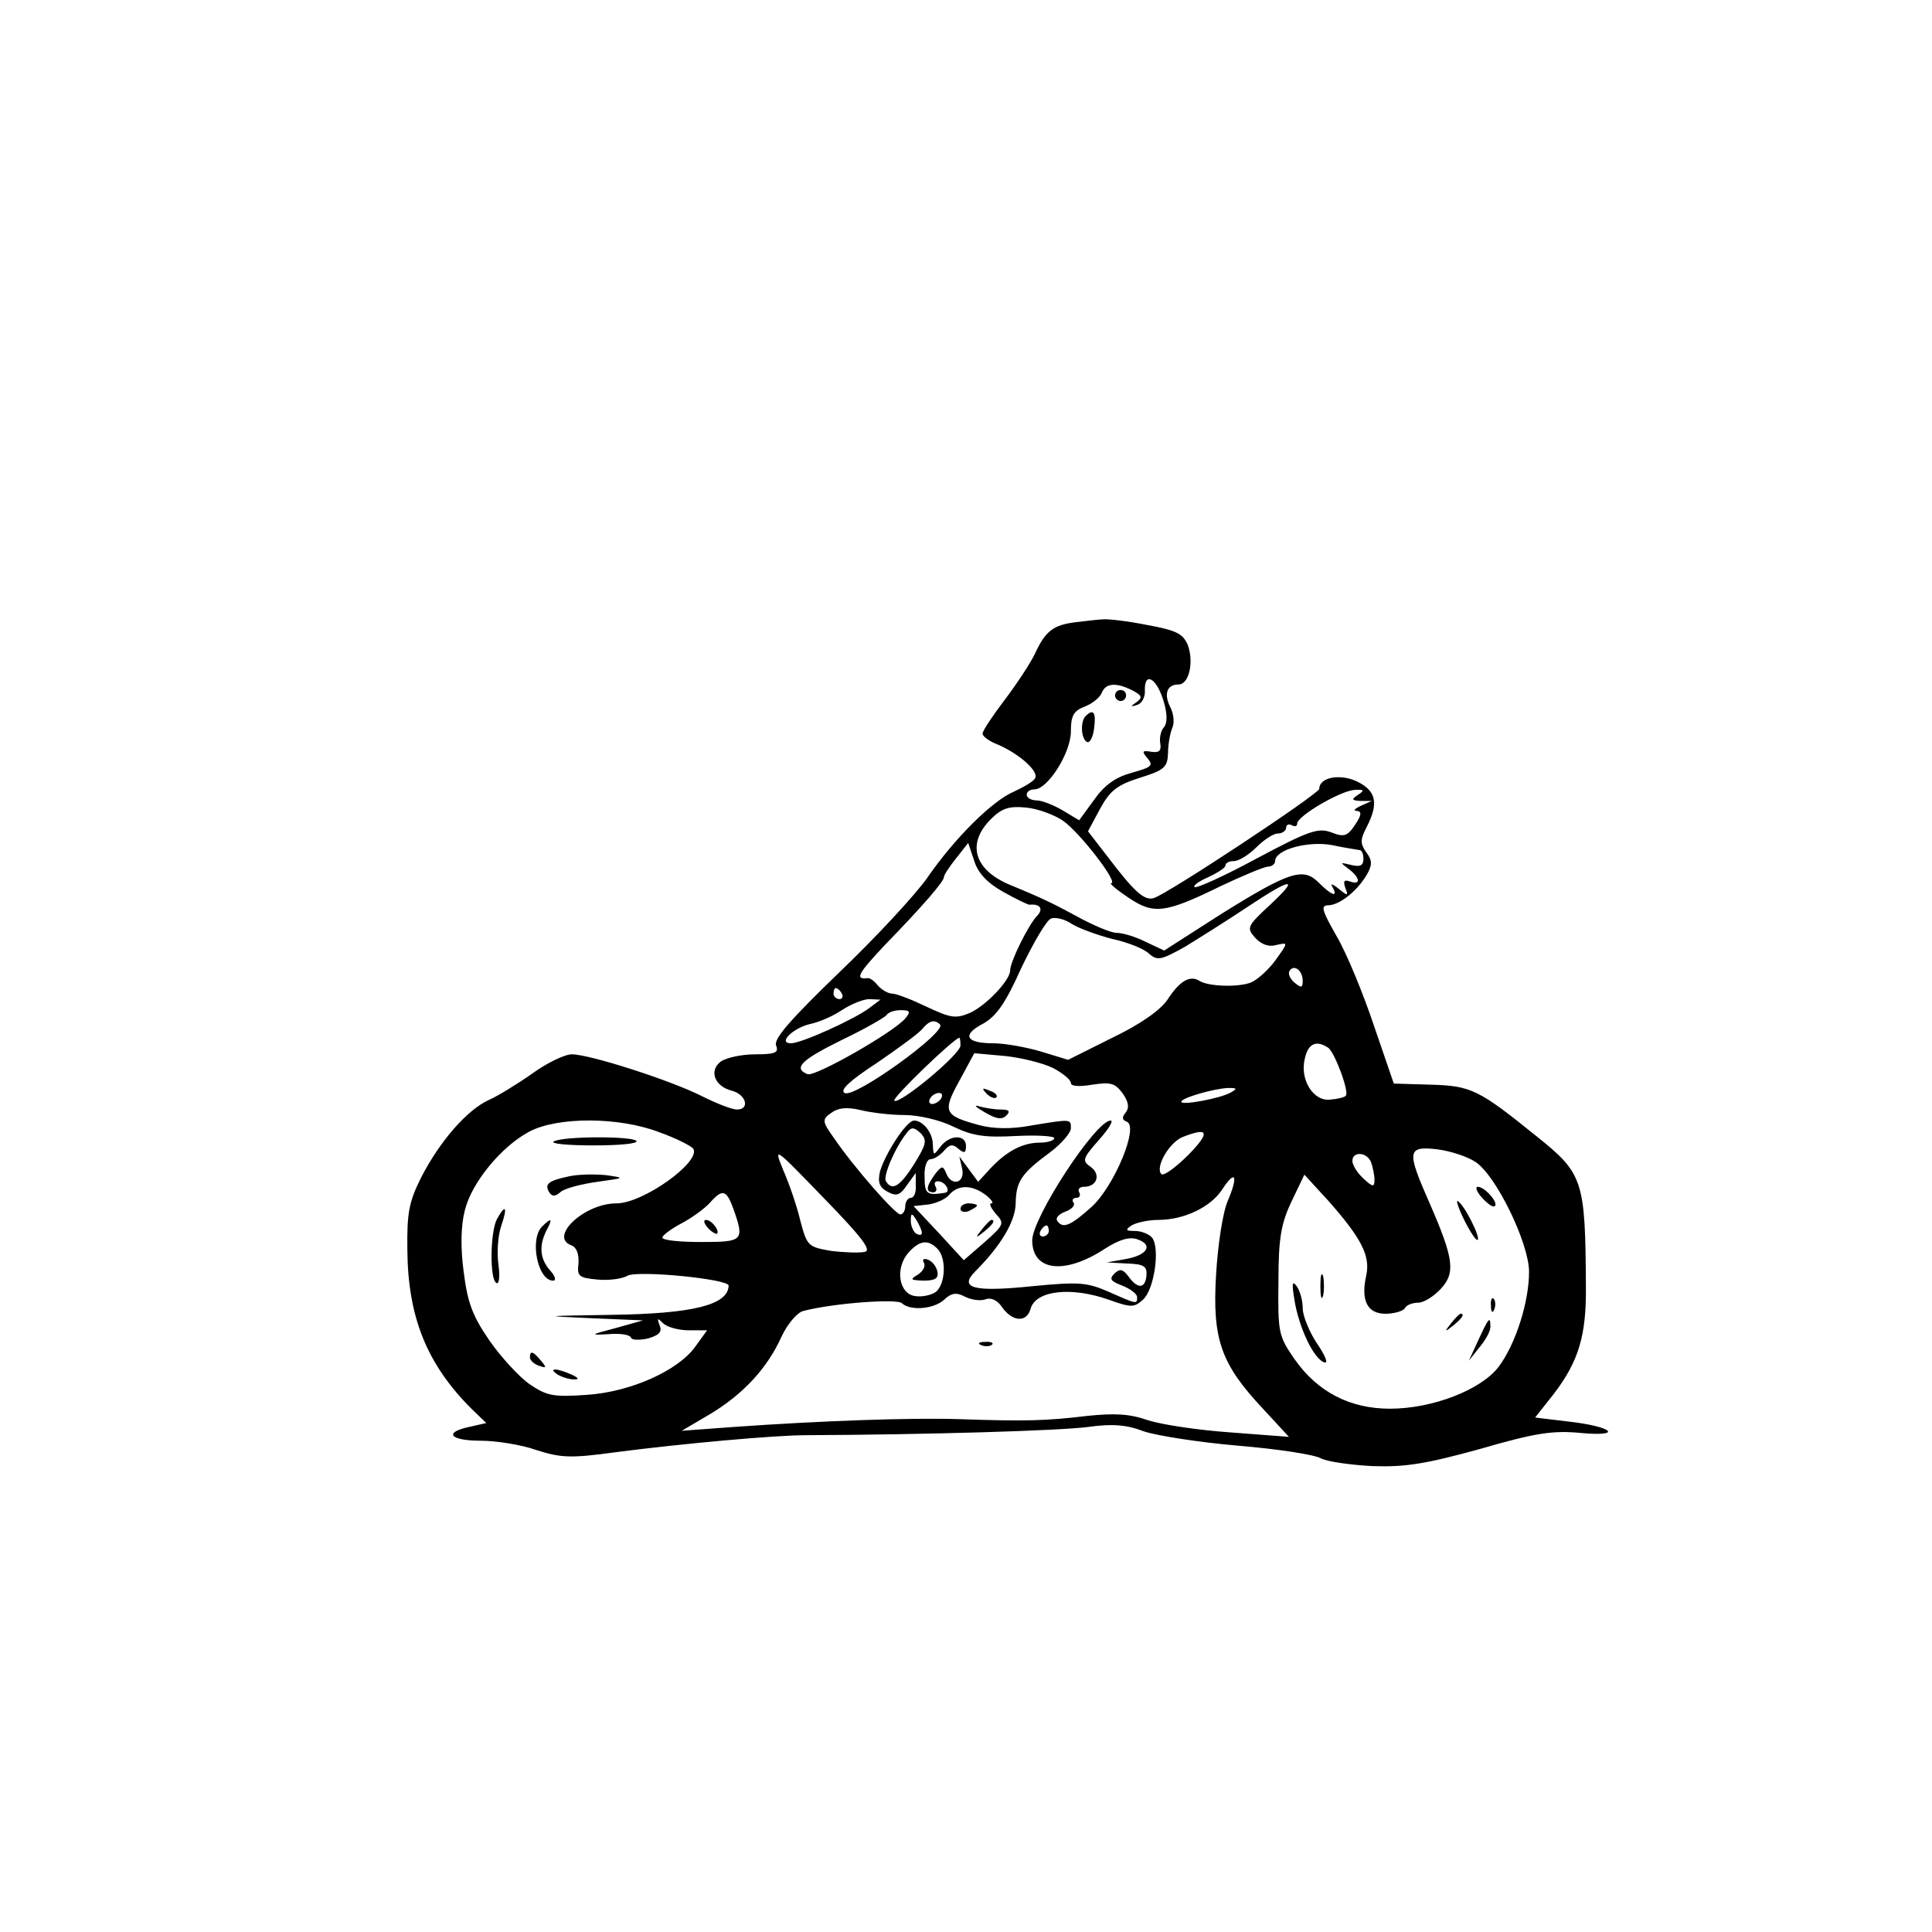 <?xml version="1.0" standalone="no"?>
<!DOCTYPE svg PUBLIC "-//W3C//DTD SVG 20010904//EN"
 "http://www.w3.org/TR/2001/REC-SVG-20010904/DTD/svg10.dtd">
<svg version="1.0" xmlns="http://www.w3.org/2000/svg"
 width="350pt" height="350pt" viewBox="0 0 350 350"
 preserveAspectRatio="xMidYMid meet">
<g transform="translate(0,350) scale(0.1,-0.1)"
fill="#000000" stroke="none">
<path d="M1950 2373 c-42 -5 -56 -16 -75 -57 -8 -17 -33 -55 -55 -84 -22 -29
-40 -56 -40 -61 0 -5 12 -14 28 -20 39 -17 75 -49 67 -61 -3 -6 -21 -16 -38
-24 -40 -17 -108 -85 -157 -156 -21 -30 -92 -107 -159 -171 -88 -85 -120 -121
-115 -133 5 -13 -1 -16 -38 -16 -24 0 -52 -6 -62 -13 -22 -16 -12 -45 20 -53
26 -7 33 -34 9 -34 -9 0 -37 11 -63 24 -57 29 -204 76 -236 76 -13 0 -46 -16
-72 -35 -27 -19 -63 -41 -79 -48 -39 -18 -88 -74 -122 -140 -22 -44 -26 -64
-25 -132 1 -122 36 -207 116 -287 l27 -26 -31 -7 c-47 -10 -35 -25 21 -25 27
0 73 -7 101 -17 44 -14 62 -15 142 -4 123 16 291 31 346 31 219 1 459 8 512
15 43 6 69 4 100 -8 24 -8 101 -20 171 -26 71 -6 138 -16 150 -23 12 -6 54
-12 94 -14 59 -2 96 4 194 31 100 29 132 34 183 29 79 -7 57 12 -25 21 l-58 7
34 43 c45 59 59 106 58 195 -1 193 -5 204 -90 272 -104 84 -118 91 -191 93
l-67 2 -36 105 c-19 57 -49 130 -67 161 -28 49 -30 57 -15 57 21 1 53 27 70
57 9 16 9 25 -2 39 -11 16 -11 23 1 46 22 43 17 65 -17 82 -31 15 -69 8 -69
-13 0 -9 -277 -192 -300 -198 -17 -5 -35 11 -85 77 l-34 44 22 41 c18 33 31
43 72 56 45 14 50 19 51 45 0 16 4 37 8 46 4 9 2 26 -4 37 -12 24 -6 41 15 41
19 0 28 40 17 71 -9 21 -20 27 -75 37 -35 7 -71 11 -78 10 -8 0 -30 -3 -49 -5z
m157 -140 c8 -25 8 -42 2 -50 -6 -6 -9 -20 -7 -30 2 -13 -2 -17 -16 -15 -17 3
-18 1 -7 -12 11 -13 7 -16 -29 -26 -29 -8 -49 -22 -68 -49 l-27 -37 -30 18
c-17 10 -38 18 -47 18 -10 0 -18 5 -18 10 0 6 6 10 14 10 24 0 66 66 66 105 0
29 5 37 25 45 14 5 28 17 31 25 7 18 27 19 56 4 17 -9 18 -13 7 -21 -12 -8
-11 -9 1 -5 8 2 15 14 14 26 -1 34 20 24 33 -16z m353 -173 c-12 -8 -12 -10 5
-11 l20 0 -20 -9 c-11 -5 -14 -9 -7 -9 9 -1 9 -7 -3 -25 -14 -21 -20 -23 -43
-14 -24 9 -41 3 -135 -47 -59 -32 -110 -55 -113 -52 -3 3 9 11 25 18 17 8 31
17 31 21 0 5 7 8 15 8 9 0 27 11 41 25 14 14 31 25 39 25 8 0 15 5 15 11 0 5
5 7 10 4 6 -3 10 -2 10 3 0 14 81 61 105 61 17 1 17 -1 5 -9z m-534 -47 c31
-22 101 -113 87 -113 -4 0 10 -12 31 -26 46 -31 66 -29 168 21 40 19 79 35 85
35 7 0 13 5 13 10 0 21 60 37 103 29 23 -5 45 -8 50 -9 4 0 7 -7 7 -16 0 -12
-6 -15 -22 -11 -21 5 -21 5 -5 -7 21 -16 23 -30 3 -23 -11 4 -13 1 -9 -11 6
-15 5 -16 -12 -2 -11 9 -16 10 -11 3 11 -20 -2 -15 -25 8 -28 28 -52 21 -177
-57 l-103 -66 -34 16 c-18 9 -41 16 -52 16 -10 0 -38 12 -63 25 -50 27 -65 35
-128 61 -67 27 -82 75 -37 120 20 20 33 24 64 21 21 -2 51 -13 67 -24z m-108
-129 c23 -13 44 -23 47 -23 20 2 26 -8 13 -21 -15 -16 -48 -82 -48 -98 0 -18
-44 -64 -73 -77 -26 -11 -35 -9 -78 11 -27 13 -55 24 -63 24 -7 0 -19 7 -26
15 -6 8 -15 14 -18 13 -24 -3 -18 8 31 60 68 70 107 115 107 123 0 4 10 19 22
34 l22 28 11 -33 c7 -22 24 -40 53 -56z m482 -24 c-41 -38 -42 -41 -26 -59 11
-12 25 -17 38 -13 22 5 22 5 -1 -27 -13 -18 -33 -36 -45 -41 -24 -9 -77 -7
-93 3 -17 11 -36 0 -58 -34 -13 -19 -48 -44 -100 -69 l-80 -40 -49 15 c-27 8
-66 15 -87 15 -49 0 -57 15 -19 35 24 13 41 36 70 101 22 46 46 87 54 90 8 3
25 -1 38 -10 13 -8 46 -20 73 -27 28 -6 58 -18 67 -27 15 -13 22 -11 65 13 26
16 77 48 113 72 81 54 96 55 40 3z m60 -137 c0 -13 -3 -13 -15 -3 -8 7 -12 16
-9 21 8 13 24 1 24 -18z m-835 -23 c3 -5 1 -10 -4 -10 -6 0 -11 5 -11 10 0 6
2 10 4 10 3 0 8 -4 11 -10z m50 -26 c-26 -20 -123 -64 -142 -64 -25 0 4 28 35
35 15 3 41 14 57 25 17 11 39 20 50 20 l20 -1 -20 -15z m65 -19 c-21 -25 -163
-106 -177 -101 -27 11 -11 26 62 62 42 20 78 41 81 45 3 5 14 9 26 9 17 0 18
-3 8 -15z m63 -11 c13 -13 -156 -135 -173 -124 -9 5 9 22 58 54 38 26 75 53
82 61 13 16 23 19 33 9z m37 -38 c0 -16 -111 -108 -120 -100 -4 5 108 113 118
114 1 0 2 -6 2 -14z m666 -4 c12 -8 39 -81 32 -87 -2 -3 -15 -6 -28 -7 -31 -4
-56 37 -46 75 6 27 21 33 42 19z m-498 -37 c17 -9 32 -21 32 -27 0 -6 15 -7
39 -3 33 5 41 3 55 -16 11 -16 12 -26 5 -35 -7 -8 -6 -13 2 -16 23 -8 -22
-116 -63 -154 -39 -35 -53 -41 -63 -25 -3 5 4 12 15 16 11 4 18 11 15 16 -4 5
-1 9 5 9 6 0 8 5 5 10 -3 6 1 10 9 10 23 0 31 22 12 36 -16 11 -15 15 14 48
18 20 28 36 22 36 -27 0 -142 -176 -142 -217 0 -56 59 -63 132 -15 25 16 44
22 58 17 30 -10 19 -29 -21 -36 l-34 -6 37 -2 c30 -1 36 -5 35 -21 -2 -25 -16
-26 -33 -2 -10 13 -15 14 -25 5 -10 -10 -7 -14 14 -22 15 -6 27 -15 27 -21 0
-13 0 -13 -52 10 -39 17 -54 18 -137 10 -107 -11 -135 -4 -104 27 46 46 73 91
73 124 1 39 10 53 63 92 20 15 37 35 37 43 0 17 1 17 -72 5 -37 -7 -70 -6 -95
1 -63 17 -66 24 -35 80 l27 50 55 -5 c30 -3 70 -13 88 -22z m322 -44 c-19 -11
-90 -24 -90 -17 0 7 59 24 85 25 16 0 17 -1 5 -8z m-525 -11 c-3 -5 -11 -10
-16 -10 -6 0 -7 5 -4 10 3 6 11 10 16 10 6 0 7 -4 4 -10z m-66 -30 c25 0 64
-9 88 -21 35 -17 58 -20 113 -17 39 2 70 0 70 -4 0 -4 -12 -8 -26 -8 -31 0
-60 -15 -90 -47 l-22 -24 -17 23 -17 23 5 -22 c6 -27 -20 -33 -29 -8 -6 14 -8
13 -20 -2 -16 -22 -18 -33 -3 -33 5 0 7 5 4 10 -3 6 -2 10 4 10 14 0 25 -20
12 -21 -32 -5 -36 -2 -36 29 -1 18 4 32 11 32 6 0 17 7 24 15 10 12 16 13 26
4 11 -9 14 -8 14 5 0 21 -29 21 -46 -1 -13 -17 -13 -17 -14 3 0 22 -18 44 -34
44 -14 0 -53 -61 -62 -93 -4 -19 -1 -28 14 -36 16 -9 23 -6 35 12 l16 22 0
-22 c1 -13 -3 -23 -9 -23 -5 0 -10 -7 -10 -15 0 -8 -4 -15 -9 -15 -9 0 -83 84
-120 138 -22 31 -22 34 -5 46 12 9 28 11 53 5 20 -5 56 -9 80 -9z m-445 -31
c31 -11 58 -25 62 -30 14 -24 -91 -99 -139 -99 -59 0 -123 -61 -82 -76 10 -4
14 -16 13 -33 -3 -23 1 -26 34 -29 20 -2 45 1 55 7 19 10 183 -6 183 -18 -1
-35 -64 -51 -214 -53 -124 -2 -126 -2 -36 -6 l95 -4 -50 -14 c-46 -12 -47 -13
-13 -11 21 2 39 -1 41 -6 1 -5 15 -5 30 -2 21 6 27 12 22 24 -5 13 -4 14 6 4
7 -7 28 -13 47 -13 l33 0 -21 -29 c-31 -44 -118 -83 -198 -88 -59 -4 -71 -2
-102 19 -19 13 -52 49 -73 79 -31 45 -40 69 -47 125 -6 44 -5 84 2 111 12 50
66 116 117 143 51 27 162 27 235 -1z m462 -58 c-26 -41 -40 -49 -51 -31 -6 9
17 62 38 88 8 11 13 10 25 -1 12 -13 10 -20 -12 -56z m497 17 c-23 -23 -45
-39 -49 -35 -12 12 14 57 38 67 48 19 51 9 11 -32z m-587 -176 c-10 -2 -38 -1
-61 2 -41 7 -43 9 -55 54 -6 26 -20 67 -31 92 -18 44 -17 43 73 -50 71 -73 88
-96 74 -98z m1107 163 c37 -24 97 -147 97 -199 0 -56 -25 -132 -55 -172 -32
-42 -120 -76 -197 -76 -72 0 -131 30 -173 90 -29 42 -30 48 -29 140 0 80 5
106 24 146 l23 48 44 -48 c59 -67 76 -99 68 -135 -10 -45 2 -69 35 -69 16 0
32 5 35 10 3 6 14 10 24 10 10 0 28 11 41 25 27 29 24 54 -20 155 -42 95 -41
104 13 98 24 -3 55 -13 70 -23z m-189 -1 c3 -9 6 -23 6 -31 0 -14 -3 -14 -20
2 -11 10 -20 24 -20 32 0 18 27 16 34 -3z m-260 -70 c-9 -21 -18 -81 -21 -134
-7 -116 9 -161 84 -241 l48 -52 -105 8 c-58 4 -125 14 -150 22 -34 12 -61 13
-110 8 -75 -9 -112 -10 -230 -6 -91 3 -255 -3 -410 -14 l-95 -7 51 30 c60 36
104 83 130 141 11 23 28 43 39 46 53 14 171 23 179 14 15 -14 58 -11 77 7 13
12 22 13 37 5 12 -6 28 -8 37 -5 10 4 22 -1 31 -15 19 -26 44 -27 51 -2 9 33
73 41 143 16 39 -14 45 -14 61 1 20 18 31 93 16 112 -5 6 -19 12 -31 12 -17 0
-18 2 -6 10 8 5 30 10 48 10 47 0 95 23 116 55 24 37 30 26 10 -21z m-438 11
c10 -8 15 -15 10 -15 -5 0 -1 -8 8 -19 16 -17 15 -20 -20 -51 l-38 -33 -45 49
-46 49 27 3 c14 2 32 10 38 18 16 18 41 18 66 -1z m-457 -26 c20 -57 17 -59
-59 -59 -38 0 -70 3 -70 8 0 4 16 16 35 26 19 10 42 27 51 37 23 26 30 24 43
-12z m341 -42 c0 -5 -4 -5 -10 -2 -5 3 -10 14 -10 23 0 15 2 15 10 2 5 -8 10
-19 10 -23z m230 3 c0 -5 -5 -10 -11 -10 -5 0 -7 5 -4 10 3 6 8 10 11 10 2 0
4 -4 4 -10z m-202 -32 c17 -17 15 -63 -2 -78 -8 -6 -25 -10 -38 -8 -30 4 -37
51 -12 79 20 22 35 24 52 7z"/>
<path d="M2020 2240 c0 -5 5 -10 10 -10 6 0 10 5 10 10 0 6 -4 10 -10 10 -5 0
-10 -4 -10 -10z"/>
<path d="M1967 2203 c-10 -9 -9 -41 2 -47 5 -3 11 8 13 24 4 29 -1 37 -15 23z"/>
<path d="M1787 1519 c7 -7 15 -10 18 -7 3 3 -2 9 -12 12 -14 6 -15 5 -6 -5z"/>
<path d="M1784 1485 c20 -12 31 -14 39 -6 8 8 5 11 -10 11 -12 0 -30 3 -40 6
-10 3 -5 -2 11 -11z"/>
<path d="M1003 1432 c-6 -4 26 -7 72 -7 46 0 81 3 78 8 -6 9 -134 9 -150 -1z"/>
<path d="M1031 1369 c-38 -8 -45 -14 -36 -29 5 -8 11 -8 21 1 7 6 37 14 66 18
50 7 51 7 17 12 -19 2 -50 2 -68 -2z"/>
<path d="M900 1291 c-12 -24 -13 -108 -1 -115 5 -4 7 11 4 33 -3 22 -1 53 5
70 12 35 8 41 -8 12z"/>
<path d="M982 1278 c-23 -23 -8 -98 20 -98 6 0 4 8 -5 18 -19 21 -21 45 -7 73
12 22 9 24 -8 7z"/>
<path d="M960 1041 c0 -5 7 -12 16 -15 14 -5 15 -4 4 9 -14 17 -20 19 -20 6z"/>
<path d="M1010 1010 c8 -5 22 -9 30 -9 10 0 8 3 -5 9 -27 12 -43 12 -25 0z"/>
<path d="M2685 1330 c10 -11 20 -18 23 -15 7 6 -18 35 -31 35 -5 0 -2 -9 8
-20z"/>
<path d="M2653 1289 c11 -22 22 -38 24 -35 5 5 -24 63 -36 70 -4 3 1 -13 12
-35z"/>
<path d="M2392 1170 c0 -19 2 -27 5 -17 2 9 2 25 0 35 -3 9 -5 1 -5 -18z"/>
<path d="M2345 1145 c8 -50 35 -107 54 -113 8 -3 2 12 -13 34 -14 21 -26 50
-26 64 0 14 -5 32 -11 40 -8 11 -9 5 -4 -25z"/>
<path d="M2701 1134 c0 -11 3 -14 6 -6 3 7 2 16 -1 19 -3 4 -6 -2 -5 -13z"/>
<path d="M2629 1103 c-13 -16 -12 -17 4 -4 16 13 21 21 13 21 -2 0 -10 -8 -17
-17z"/>
<path d="M2678 1072 l-17 -37 19 24 c11 13 20 29 20 37 0 21 -3 17 -22 -24z"/>
<path d="M1778 1063 c7 -3 16 -2 19 1 4 3 -2 6 -13 5 -11 0 -14 -3 -6 -6z"/>
<path d="M1740 1310 c0 -5 7 -7 15 -4 8 4 15 8 15 10 0 2 -7 4 -15 4 -8 0 -15
-4 -15 -10z"/>
<path d="M1779 1273 c-13 -16 -12 -17 4 -4 16 13 21 21 13 21 -2 0 -10 -8 -17
-17z"/>
<path d="M1282 1276 c7 -8 15 -12 17 -11 5 6 -10 25 -20 25 -5 0 -4 -6 3 -14z"/>
<path d="M1674 1212 c3 -6 -2 -15 -11 -21 -15 -9 -14 -10 10 -11 21 0 28 4 25
17 -2 9 -9 18 -17 21 -8 3 -11 0 -7 -6z"/>
</g>
</svg>
